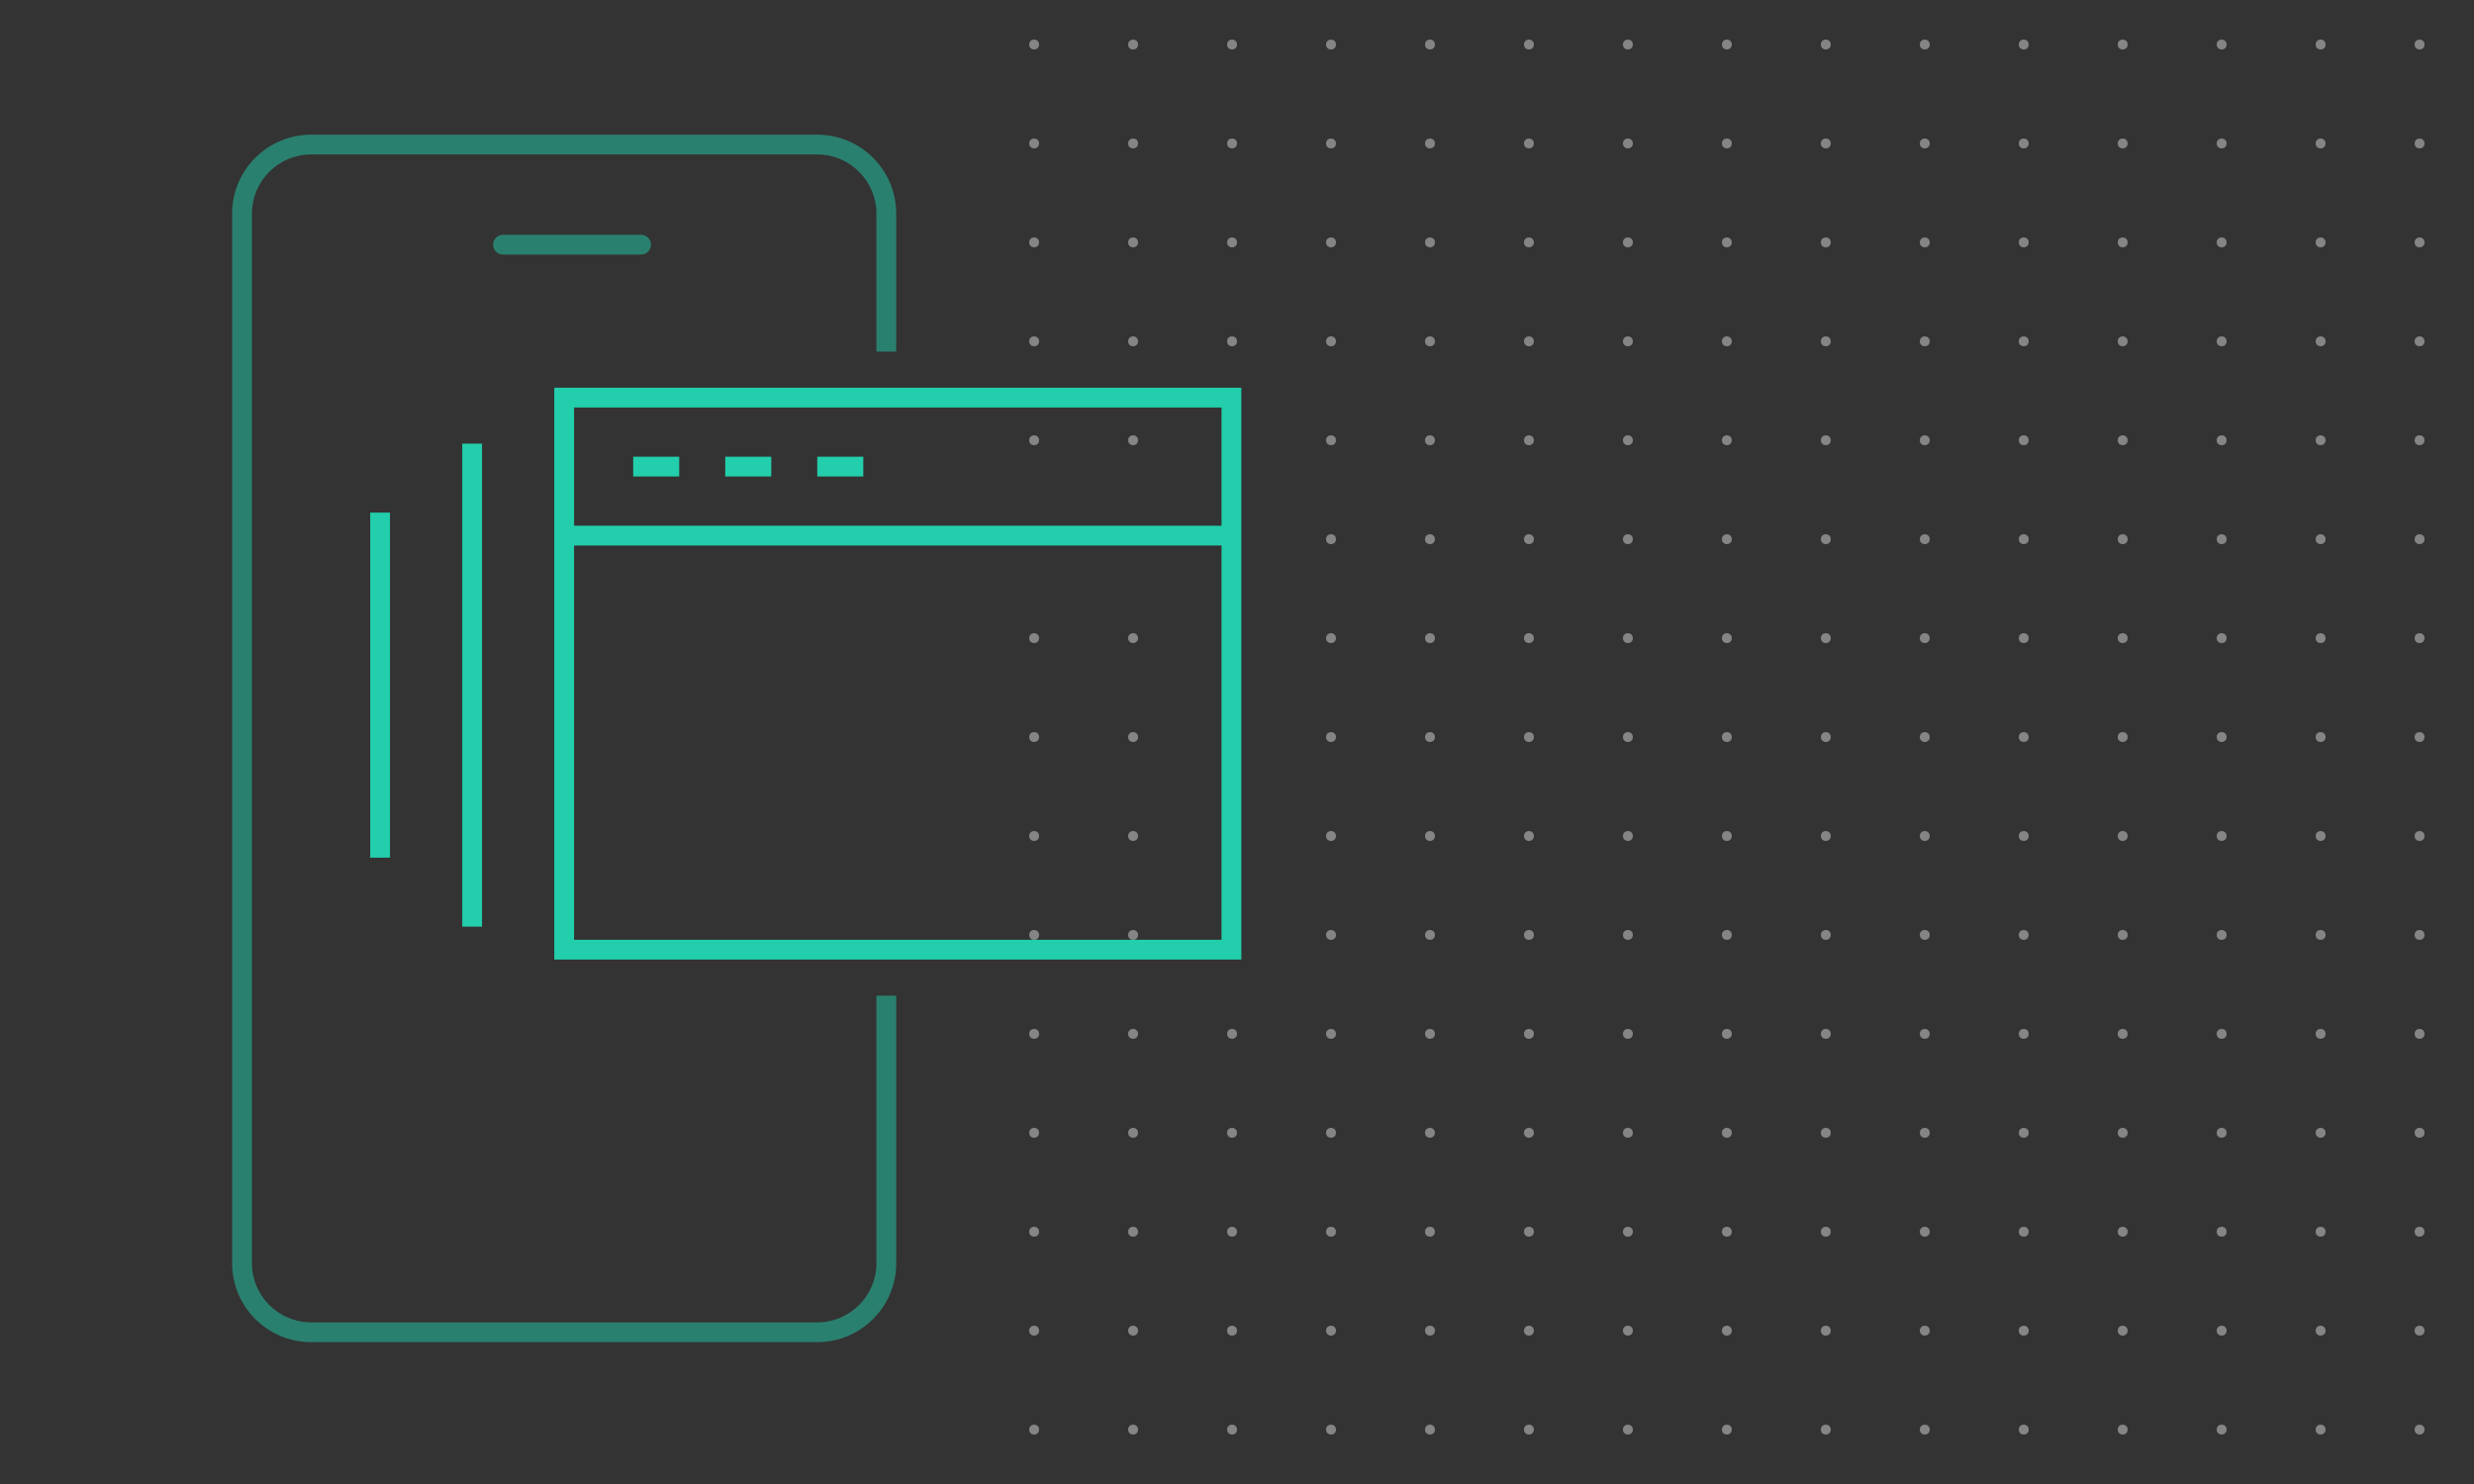<svg xmlns="http://www.w3.org/2000/svg" xmlns:xlink="http://www.w3.org/1999/xlink" id="Ebene_1" x="0px" y="0px" width="250px" height="150px" viewBox="0 0 250 150" xml:space="preserve"><rect x="0" y="0" width="250" height="150" fill="#333333" stroke="none"/><path opacity="0.5" fill="#22CEAB" d="M82.586,135.663h-51.15c-4.398,0-7.977-3.577-7.977-7.974V21.589 c0-4.398,3.578-7.977,7.977-7.977h51.15c4.399,0,7.978,3.578,7.978,7.977v13.95h-2v-13.95c0-3.295-2.682-5.977-5.978-5.977h-51.15 c-3.295,0-5.977,2.681-5.977,5.977v106.101c0,3.294,2.681,5.974,5.977,5.974h51.15c3.296,0,5.978-2.68,5.978-5.974v-27.048h2v27.048 C90.563,132.086,86.985,135.663,82.586,135.663z"></path><path opacity="0.5" fill="#22CEAB" d="M64.778,25.731H50.828c-0.552,0-1-0.448-1-1s0.448-1,1-1h13.951c0.552,0,1,0.448,1,1 S65.331,25.731,64.778,25.731z"></path><rect x="63.985" y="46.163" fill="#22CEAB" width="4.65" height="2"></rect><rect x="73.285" y="46.163" fill="#22CEAB" width="4.652" height="2"></rect><rect x="82.586" y="46.163" fill="#22CEAB" width="4.65" height="2"></rect><rect x="46.71" y="44.841" fill="#22CEAB" width="2" height="48.824"></rect><rect x="37.41" y="51.813" fill="#22CEAB" width="2" height="34.879"></rect><circle fill="#FFFFFF" fill-opacity="0.4" cx="104.5" cy="4.501" r="0.5"></circle><circle fill="#FFFFFF" fill-opacity="0.4" cx="104.5" cy="14.501" r="0.5"></circle><circle fill="#FFFFFF" fill-opacity="0.4" cx="104.5" cy="24.501" r="0.5"></circle><circle fill="#FFFFFF" fill-opacity="0.4" cx="104.5" cy="34.501" r="0.5"></circle><circle fill="#FFFFFF" fill-opacity="0.4" cx="104.5" cy="44.501" r="0.5"></circle><circle fill="#FFFFFF" fill-opacity="0.4" cx="104.5" cy="54.501" r="0.5"></circle><circle fill="#FFFFFF" fill-opacity="0.4" cx="104.5" cy="64.501" r="0.5"></circle><circle fill="#FFFFFF" fill-opacity="0.4" cx="104.5" cy="74.501" r="0.5"></circle><circle fill="#FFFFFF" fill-opacity="0.4" cx="104.5" cy="84.501" r="0.5"></circle><circle fill="#FFFFFF" fill-opacity="0.4" cx="104.5" cy="94.501" r="0.5"></circle><circle fill="#FFFFFF" fill-opacity="0.4" cx="104.5" cy="104.501" r="0.5"></circle><circle fill="#FFFFFF" fill-opacity="0.4" cx="104.5" cy="114.501" r="0.5"></circle><circle fill="#FFFFFF" fill-opacity="0.4" cx="104.5" cy="124.501" r="0.5"></circle><circle fill="#FFFFFF" fill-opacity="0.4" cx="104.5" cy="134.501" r="0.5"></circle><circle fill="#FFFFFF" fill-opacity="0.4" cx="104.5" cy="144.501" r="0.5"></circle><circle fill="#FFFFFF" fill-opacity="0.4" cx="114.5" cy="4.501" r="0.5"></circle><circle fill="#FFFFFF" fill-opacity="0.4" cx="114.5" cy="14.501" r="0.5"></circle><circle fill="#FFFFFF" fill-opacity="0.4" cx="114.5" cy="24.501" r="0.5"></circle><circle fill="#FFFFFF" fill-opacity="0.4" cx="114.5" cy="34.501" r="0.5"></circle><circle fill="#FFFFFF" fill-opacity="0.4" cx="114.5" cy="44.501" r="0.5"></circle><circle fill="#FFFFFF" fill-opacity="0.4" cx="114.5" cy="54.501" r="0.5"></circle><circle fill="#FFFFFF" fill-opacity="0.4" cx="114.5" cy="64.501" r="0.5"></circle><circle fill="#FFFFFF" fill-opacity="0.4" cx="114.5" cy="74.501" r="0.5"></circle><circle fill="#FFFFFF" fill-opacity="0.4" cx="114.5" cy="84.501" r="0.5"></circle><circle fill="#FFFFFF" fill-opacity="0.4" cx="114.5" cy="94.501" r="0.5"></circle><circle fill="#FFFFFF" fill-opacity="0.4" cx="114.5" cy="104.501" r="0.5"></circle><circle fill="#FFFFFF" fill-opacity="0.4" cx="114.5" cy="114.501" r="0.5"></circle><circle fill="#FFFFFF" fill-opacity="0.4" cx="114.5" cy="124.501" r="0.5"></circle><circle fill="#FFFFFF" fill-opacity="0.4" cx="114.5" cy="134.501" r="0.5"></circle><circle fill="#FFFFFF" fill-opacity="0.4" cx="114.5" cy="144.501" r="0.5"></circle><circle fill="#FFFFFF" fill-opacity="0.4" cx="124.5" cy="4.501" r="0.5"></circle><circle fill="#FFFFFF" fill-opacity="0.4" cx="124.5" cy="14.501" r="0.5"></circle><circle fill="#FFFFFF" fill-opacity="0.4" cx="124.5" cy="24.501" r="0.5"></circle><circle fill="#FFFFFF" fill-opacity="0.4" cx="124.5" cy="34.501" r="0.5"></circle><circle fill="#FFFFFF" fill-opacity="0.4" cx="124.5" cy="44.501" r="0.5"></circle><circle fill="#FFFFFF" fill-opacity="0.4" cx="124.5" cy="54.501" r="0.5"></circle><circle fill="#FFFFFF" fill-opacity="0.4" cx="124.5" cy="64.501" r="0.5"></circle><circle fill="#FFFFFF" fill-opacity="0.4" cx="124.5" cy="74.501" r="0.5"></circle><circle fill="#FFFFFF" fill-opacity="0.4" cx="124.5" cy="84.501" r="0.5"></circle><circle fill="#FFFFFF" fill-opacity="0.4" cx="124.5" cy="94.501" r="0.5"></circle><circle fill="#FFFFFF" fill-opacity="0.4" cx="124.5" cy="104.501" r="0.5"></circle><circle fill="#FFFFFF" fill-opacity="0.4" cx="124.5" cy="114.501" r="0.5"></circle><circle fill="#FFFFFF" fill-opacity="0.4" cx="124.5" cy="124.501" r="0.5"></circle><circle fill="#FFFFFF" fill-opacity="0.4" cx="124.5" cy="134.501" r="0.5"></circle><circle fill="#FFFFFF" fill-opacity="0.4" cx="124.5" cy="144.501" r="0.5"></circle><circle fill="#FFFFFF" fill-opacity="0.4" cx="134.5" cy="4.501" r="0.5"></circle><circle fill="#FFFFFF" fill-opacity="0.4" cx="134.5" cy="14.501" r="0.5"></circle><circle fill="#FFFFFF" fill-opacity="0.4" cx="134.5" cy="24.501" r="0.5"></circle><circle fill="#FFFFFF" fill-opacity="0.4" cx="134.5" cy="34.501" r="0.5"></circle><circle fill="#FFFFFF" fill-opacity="0.4" cx="134.5" cy="44.501" r="0.5"></circle><circle fill="#FFFFFF" fill-opacity="0.4" cx="134.5" cy="54.501" r="0.5"></circle><circle fill="#FFFFFF" fill-opacity="0.4" cx="134.5" cy="64.501" r="0.5"></circle><circle fill="#FFFFFF" fill-opacity="0.4" cx="134.5" cy="74.501" r="0.5"></circle><circle fill="#FFFFFF" fill-opacity="0.4" cx="134.5" cy="84.501" r="0.5"></circle><circle fill="#FFFFFF" fill-opacity="0.4" cx="134.5" cy="94.501" r="0.5"></circle><circle fill="#FFFFFF" fill-opacity="0.4" cx="134.5" cy="104.501" r="0.5"></circle><circle fill="#FFFFFF" fill-opacity="0.4" cx="134.5" cy="114.501" r="0.5"></circle><circle fill="#FFFFFF" fill-opacity="0.4" cx="134.5" cy="124.501" r="0.5"></circle><circle fill="#FFFFFF" fill-opacity="0.4" cx="134.5" cy="134.501" r="0.5"></circle><circle fill="#FFFFFF" fill-opacity="0.4" cx="134.5" cy="144.501" r="0.5"></circle><circle fill="#FFFFFF" fill-opacity="0.4" cx="144.5" cy="4.501" r="0.5"></circle><circle fill="#FFFFFF" fill-opacity="0.4" cx="144.5" cy="14.501" r="0.5"></circle><circle fill="#FFFFFF" fill-opacity="0.4" cx="144.5" cy="24.501" r="0.5"></circle><circle fill="#FFFFFF" fill-opacity="0.4" cx="144.5" cy="34.501" r="0.5"></circle><circle fill="#FFFFFF" fill-opacity="0.4" cx="144.5" cy="44.501" r="0.5"></circle><circle fill="#FFFFFF" fill-opacity="0.4" cx="144.5" cy="54.501" r="0.5"></circle><circle fill="#FFFFFF" fill-opacity="0.4" cx="144.5" cy="64.501" r="0.5"></circle><circle fill="#FFFFFF" fill-opacity="0.4" cx="144.5" cy="74.501" r="0.5"></circle><circle fill="#FFFFFF" fill-opacity="0.4" cx="144.5" cy="84.501" r="0.5"></circle><circle fill="#FFFFFF" fill-opacity="0.4" cx="144.5" cy="94.501" r="0.5"></circle><circle fill="#FFFFFF" fill-opacity="0.4" cx="144.5" cy="104.501" r="0.5"></circle><circle fill="#FFFFFF" fill-opacity="0.4" cx="144.5" cy="114.501" r="0.5"></circle><circle fill="#FFFFFF" fill-opacity="0.4" cx="144.5" cy="124.501" r="0.5"></circle><circle fill="#FFFFFF" fill-opacity="0.4" cx="144.5" cy="134.501" r="0.5"></circle><circle fill="#FFFFFF" fill-opacity="0.4" cx="144.5" cy="144.501" r="0.5"></circle><circle fill="#FFFFFF" fill-opacity="0.4" cx="154.5" cy="4.501" r="0.5"></circle><circle fill="#FFFFFF" fill-opacity="0.4" cx="154.5" cy="14.501" r="0.5"></circle><circle fill="#FFFFFF" fill-opacity="0.4" cx="154.5" cy="24.501" r="0.5"></circle><circle fill="#FFFFFF" fill-opacity="0.4" cx="154.5" cy="34.501" r="0.5"></circle><circle fill="#FFFFFF" fill-opacity="0.4" cx="154.5" cy="44.501" r="0.5"></circle><circle fill="#FFFFFF" fill-opacity="0.4" cx="154.5" cy="54.501" r="0.5"></circle><circle fill="#FFFFFF" fill-opacity="0.4" cx="154.5" cy="64.501" r="0.5"></circle><circle fill="#FFFFFF" fill-opacity="0.4" cx="154.5" cy="74.501" r="0.5"></circle><circle fill="#FFFFFF" fill-opacity="0.4" cx="154.5" cy="84.501" r="0.5"></circle><circle fill="#FFFFFF" fill-opacity="0.4" cx="154.5" cy="94.501" r="0.5"></circle><circle fill="#FFFFFF" fill-opacity="0.4" cx="154.5" cy="104.501" r="0.5"></circle><circle fill="#FFFFFF" fill-opacity="0.4" cx="154.5" cy="114.501" r="0.5"></circle><circle fill="#FFFFFF" fill-opacity="0.4" cx="154.5" cy="124.501" r="0.5"></circle><circle fill="#FFFFFF" fill-opacity="0.4" cx="154.5" cy="134.501" r="0.5"></circle><circle fill="#FFFFFF" fill-opacity="0.4" cx="154.5" cy="144.501" r="0.5"></circle><circle fill="#FFFFFF" fill-opacity="0.4" cx="164.5" cy="4.501" r="0.5"></circle><circle fill="#FFFFFF" fill-opacity="0.4" cx="164.5" cy="14.501" r="0.5"></circle><circle fill="#FFFFFF" fill-opacity="0.4" cx="164.5" cy="24.501" r="0.5"></circle><circle fill="#FFFFFF" fill-opacity="0.4" cx="164.5" cy="34.501" r="0.5"></circle><circle fill="#FFFFFF" fill-opacity="0.4" cx="164.5" cy="44.501" r="0.5"></circle><circle fill="#FFFFFF" fill-opacity="0.4" cx="164.5" cy="54.501" r="0.5"></circle><circle fill="#FFFFFF" fill-opacity="0.4" cx="164.5" cy="64.501" r="0.5"></circle><circle fill="#FFFFFF" fill-opacity="0.4" cx="164.5" cy="74.501" r="0.5"></circle><circle fill="#FFFFFF" fill-opacity="0.4" cx="164.5" cy="84.501" r="0.5"></circle><circle fill="#FFFFFF" fill-opacity="0.4" cx="164.5" cy="94.501" r="0.5"></circle><circle fill="#FFFFFF" fill-opacity="0.4" cx="164.5" cy="104.501" r="0.5"></circle><circle fill="#FFFFFF" fill-opacity="0.4" cx="164.5" cy="114.501" r="0.5"></circle><circle fill="#FFFFFF" fill-opacity="0.4" cx="164.5" cy="124.501" r="0.5"></circle><circle fill="#FFFFFF" fill-opacity="0.4" cx="164.5" cy="134.501" r="0.5"></circle><circle fill="#FFFFFF" fill-opacity="0.4" cx="164.5" cy="144.501" r="0.5"></circle><circle fill="#FFFFFF" fill-opacity="0.4" cx="174.5" cy="4.501" r="0.5"></circle><circle fill="#FFFFFF" fill-opacity="0.4" cx="174.5" cy="14.501" r="0.5"></circle><circle fill="#FFFFFF" fill-opacity="0.4" cx="174.5" cy="24.501" r="0.5"></circle><circle fill="#FFFFFF" fill-opacity="0.4" cx="174.5" cy="34.501" r="0.5"></circle><circle fill="#FFFFFF" fill-opacity="0.4" cx="174.5" cy="44.501" r="0.5"></circle><circle fill="#FFFFFF" fill-opacity="0.4" cx="174.5" cy="54.501" r="0.5"></circle><circle fill="#FFFFFF" fill-opacity="0.4" cx="174.5" cy="64.501" r="0.5"></circle><circle fill="#FFFFFF" fill-opacity="0.4" cx="174.5" cy="74.501" r="0.5"></circle><circle fill="#FFFFFF" fill-opacity="0.4" cx="174.5" cy="84.501" r="0.5"></circle><circle fill="#FFFFFF" fill-opacity="0.4" cx="174.5" cy="94.501" r="0.5"></circle><circle fill="#FFFFFF" fill-opacity="0.4" cx="174.5" cy="104.501" r="0.5"></circle><circle fill="#FFFFFF" fill-opacity="0.4" cx="174.5" cy="114.501" r="0.5"></circle><circle fill="#FFFFFF" fill-opacity="0.4" cx="174.5" cy="124.501" r="0.5"></circle><circle fill="#FFFFFF" fill-opacity="0.4" cx="174.5" cy="134.501" r="0.5"></circle><circle fill="#FFFFFF" fill-opacity="0.4" cx="174.5" cy="144.501" r="0.5"></circle><circle fill="#FFFFFF" fill-opacity="0.4" cx="184.5" cy="4.501" r="0.5"></circle><circle fill="#FFFFFF" fill-opacity="0.4" cx="184.5" cy="14.501" r="0.5"></circle><circle fill="#FFFFFF" fill-opacity="0.4" cx="184.5" cy="24.501" r="0.5"></circle><circle fill="#FFFFFF" fill-opacity="0.4" cx="184.5" cy="34.501" r="0.5"></circle><circle fill="#FFFFFF" fill-opacity="0.4" cx="184.5" cy="44.501" r="0.5"></circle><circle fill="#FFFFFF" fill-opacity="0.4" cx="184.5" cy="54.501" r="0.5"></circle><circle fill="#FFFFFF" fill-opacity="0.4" cx="184.5" cy="64.501" r="0.5"></circle><circle fill="#FFFFFF" fill-opacity="0.4" cx="184.5" cy="74.501" r="0.5"></circle><circle fill="#FFFFFF" fill-opacity="0.4" cx="184.5" cy="84.501" r="0.5"></circle><circle fill="#FFFFFF" fill-opacity="0.4" cx="184.5" cy="94.501" r="0.5"></circle><circle fill="#FFFFFF" fill-opacity="0.4" cx="184.5" cy="104.501" r="0.5"></circle><circle fill="#FFFFFF" fill-opacity="0.4" cx="184.5" cy="114.501" r="0.5"></circle><circle fill="#FFFFFF" fill-opacity="0.4" cx="184.5" cy="124.501" r="0.5"></circle><circle fill="#FFFFFF" fill-opacity="0.4" cx="184.5" cy="134.501" r="0.5"></circle><circle fill="#FFFFFF" fill-opacity="0.4" cx="184.5" cy="144.501" r="0.5"></circle><circle fill="#FFFFFF" fill-opacity="0.4" cx="194.5" cy="4.501" r="0.5"></circle><circle fill="#FFFFFF" fill-opacity="0.4" cx="194.5" cy="14.501" r="0.5"></circle><circle fill="#FFFFFF" fill-opacity="0.4" cx="194.5" cy="24.501" r="0.5"></circle><circle fill="#FFFFFF" fill-opacity="0.4" cx="194.5" cy="34.501" r="0.5"></circle><circle fill="#FFFFFF" fill-opacity="0.4" cx="194.5" cy="44.501" r="0.5"></circle><circle fill="#FFFFFF" fill-opacity="0.4" cx="194.5" cy="54.501" r="0.5"></circle><circle fill="#FFFFFF" fill-opacity="0.4" cx="194.5" cy="64.501" r="0.5"></circle><circle fill="#FFFFFF" fill-opacity="0.4" cx="194.5" cy="74.501" r="0.5"></circle><circle fill="#FFFFFF" fill-opacity="0.4" cx="194.5" cy="84.501" r="0.5"></circle><circle fill="#FFFFFF" fill-opacity="0.4" cx="194.5" cy="94.501" r="0.5"></circle><circle fill="#FFFFFF" fill-opacity="0.4" cx="194.5" cy="104.501" r="0.5"></circle><circle fill="#FFFFFF" fill-opacity="0.4" cx="194.5" cy="114.501" r="0.5"></circle><circle fill="#FFFFFF" fill-opacity="0.4" cx="194.5" cy="124.501" r="0.5"></circle><circle fill="#FFFFFF" fill-opacity="0.4" cx="194.5" cy="134.501" r="0.5"></circle><circle fill="#FFFFFF" fill-opacity="0.4" cx="194.5" cy="144.501" r="0.5"></circle><circle fill="#FFFFFF" fill-opacity="0.4" cx="204.5" cy="4.501" r="0.5"></circle><circle fill="#FFFFFF" fill-opacity="0.4" cx="204.5" cy="14.501" r="0.5"></circle><circle fill="#FFFFFF" fill-opacity="0.4" cx="204.5" cy="24.501" r="0.5"></circle><circle fill="#FFFFFF" fill-opacity="0.4" cx="204.5" cy="34.501" r="0.5"></circle><circle fill="#FFFFFF" fill-opacity="0.4" cx="204.5" cy="44.501" r="0.5"></circle><circle fill="#FFFFFF" fill-opacity="0.4" cx="204.5" cy="54.501" r="0.5"></circle><circle fill="#FFFFFF" fill-opacity="0.4" cx="204.5" cy="64.501" r="0.5"></circle><circle fill="#FFFFFF" fill-opacity="0.4" cx="204.5" cy="74.501" r="0.5"></circle><circle fill="#FFFFFF" fill-opacity="0.4" cx="204.5" cy="84.501" r="0.5"></circle><circle fill="#FFFFFF" fill-opacity="0.4" cx="204.5" cy="94.501" r="0.5"></circle><circle fill="#FFFFFF" fill-opacity="0.4" cx="204.5" cy="104.501" r="0.5"></circle><circle fill="#FFFFFF" fill-opacity="0.4" cx="204.5" cy="114.501" r="0.5"></circle><circle fill="#FFFFFF" fill-opacity="0.4" cx="204.5" cy="124.501" r="0.5"></circle><circle fill="#FFFFFF" fill-opacity="0.4" cx="204.5" cy="134.501" r="0.5"></circle><circle fill="#FFFFFF" fill-opacity="0.4" cx="204.5" cy="144.501" r="0.5"></circle><circle fill="#FFFFFF" fill-opacity="0.4" cx="214.5" cy="4.501" r="0.5"></circle><circle fill="#FFFFFF" fill-opacity="0.4" cx="214.5" cy="14.501" r="0.5"></circle><circle fill="#FFFFFF" fill-opacity="0.4" cx="214.5" cy="24.501" r="0.5"></circle><circle fill="#FFFFFF" fill-opacity="0.4" cx="214.5" cy="34.501" r="0.5"></circle><circle fill="#FFFFFF" fill-opacity="0.4" cx="214.5" cy="44.501" r="0.5"></circle><circle fill="#FFFFFF" fill-opacity="0.4" cx="214.5" cy="54.501" r="0.5"></circle><circle fill="#FFFFFF" fill-opacity="0.4" cx="214.5" cy="64.501" r="0.5"></circle><circle fill="#FFFFFF" fill-opacity="0.4" cx="214.5" cy="74.501" r="0.5"></circle><circle fill="#FFFFFF" fill-opacity="0.4" cx="214.5" cy="84.501" r="0.5"></circle><circle fill="#FFFFFF" fill-opacity="0.4" cx="214.5" cy="94.501" r="0.5"></circle><circle fill="#FFFFFF" fill-opacity="0.4" cx="214.5" cy="104.501" r="0.5"></circle><circle fill="#FFFFFF" fill-opacity="0.4" cx="214.5" cy="114.501" r="0.5"></circle><circle fill="#FFFFFF" fill-opacity="0.4" cx="214.5" cy="124.501" r="0.5"></circle><circle fill="#FFFFFF" fill-opacity="0.4" cx="214.5" cy="134.501" r="0.5"></circle><circle fill="#FFFFFF" fill-opacity="0.4" cx="214.5" cy="144.501" r="0.5"></circle><circle fill="#FFFFFF" fill-opacity="0.4" cx="224.5" cy="4.501" r="0.5"></circle><circle fill="#FFFFFF" fill-opacity="0.4" cx="224.5" cy="14.501" r="0.5"></circle><circle fill="#FFFFFF" fill-opacity="0.4" cx="224.5" cy="24.501" r="0.5"></circle><circle fill="#FFFFFF" fill-opacity="0.4" cx="224.5" cy="34.501" r="0.5"></circle><circle fill="#FFFFFF" fill-opacity="0.4" cx="224.5" cy="44.501" r="0.5"></circle><circle fill="#FFFFFF" fill-opacity="0.4" cx="224.5" cy="54.501" r="0.5"></circle><circle fill="#FFFFFF" fill-opacity="0.4" cx="224.5" cy="64.501" r="0.5"></circle><circle fill="#FFFFFF" fill-opacity="0.4" cx="224.5" cy="74.501" r="0.5"></circle><circle fill="#FFFFFF" fill-opacity="0.4" cx="224.5" cy="84.501" r="0.5"></circle><circle fill="#FFFFFF" fill-opacity="0.4" cx="224.5" cy="94.501" r="0.5"></circle><circle fill="#FFFFFF" fill-opacity="0.4" cx="224.5" cy="104.501" r="0.5"></circle><circle fill="#FFFFFF" fill-opacity="0.4" cx="224.5" cy="114.501" r="0.5"></circle><circle fill="#FFFFFF" fill-opacity="0.4" cx="224.5" cy="124.501" r="0.5"></circle><circle fill="#FFFFFF" fill-opacity="0.4" cx="224.5" cy="134.501" r="0.5"></circle><circle fill="#FFFFFF" fill-opacity="0.4" cx="224.5" cy="144.501" r="0.5"></circle><circle fill="#FFFFFF" fill-opacity="0.4" cx="234.5" cy="4.501" r="0.5"></circle><circle fill="#FFFFFF" fill-opacity="0.4" cx="234.5" cy="14.501" r="0.5"></circle><circle fill="#FFFFFF" fill-opacity="0.4" cx="234.5" cy="24.501" r="0.5"></circle><circle fill="#FFFFFF" fill-opacity="0.4" cx="234.5" cy="34.501" r="0.5"></circle><circle fill="#FFFFFF" fill-opacity="0.4" cx="234.5" cy="44.501" r="0.5"></circle><circle fill="#FFFFFF" fill-opacity="0.4" cx="234.5" cy="54.501" r="0.5"></circle><circle fill="#FFFFFF" fill-opacity="0.4" cx="234.5" cy="64.501" r="0.5"></circle><circle fill="#FFFFFF" fill-opacity="0.4" cx="234.5" cy="74.501" r="0.5"></circle><circle fill="#FFFFFF" fill-opacity="0.4" cx="234.5" cy="84.501" r="0.5"></circle><circle fill="#FFFFFF" fill-opacity="0.4" cx="234.5" cy="94.501" r="0.5"></circle><circle fill="#FFFFFF" fill-opacity="0.4" cx="234.5" cy="104.501" r="0.5"></circle><circle fill="#FFFFFF" fill-opacity="0.4" cx="234.5" cy="114.501" r="0.5"></circle><circle fill="#FFFFFF" fill-opacity="0.4" cx="234.5" cy="124.501" r="0.5"></circle><circle fill="#FFFFFF" fill-opacity="0.4" cx="234.5" cy="134.501" r="0.5"></circle><circle fill="#FFFFFF" fill-opacity="0.4" cx="234.5" cy="144.501" r="0.5"></circle><circle fill="#FFFFFF" fill-opacity="0.4" cx="244.5" cy="4.501" r="0.5"></circle><circle fill="#FFFFFF" fill-opacity="0.4" cx="244.5" cy="14.501" r="0.5"></circle><circle fill="#FFFFFF" fill-opacity="0.4" cx="244.5" cy="24.501" r="0.5"></circle><circle fill="#FFFFFF" fill-opacity="0.4" cx="244.5" cy="34.501" r="0.5"></circle><circle fill="#FFFFFF" fill-opacity="0.4" cx="244.5" cy="44.501" r="0.5"></circle><circle fill="#FFFFFF" fill-opacity="0.4" cx="244.5" cy="54.501" r="0.5"></circle><circle fill="#FFFFFF" fill-opacity="0.4" cx="244.5" cy="64.501" r="0.5"></circle><circle fill="#FFFFFF" fill-opacity="0.4" cx="244.5" cy="74.501" r="0.5"></circle><circle fill="#FFFFFF" fill-opacity="0.4" cx="244.5" cy="84.501" r="0.5"></circle><circle fill="#FFFFFF" fill-opacity="0.4" cx="244.5" cy="94.501" r="0.5"></circle><circle fill="#FFFFFF" fill-opacity="0.4" cx="244.5" cy="104.501" r="0.5"></circle><circle fill="#FFFFFF" fill-opacity="0.4" cx="244.5" cy="114.501" r="0.5"></circle><circle fill="#FFFFFF" fill-opacity="0.4" cx="244.5" cy="124.501" r="0.5"></circle><circle fill="#FFFFFF" fill-opacity="0.4" cx="244.5" cy="134.501" r="0.5"></circle><circle fill="#FFFFFF" fill-opacity="0.4" cx="244.5" cy="144.501" r="0.5"></circle><path fill="#22CEAB" d="M125.437,96.991H56.011V39.19h69.426V96.991z M58.011,94.991h65.426V41.19H58.011V94.991z"></path><rect x="57.011" y="53.139" fill="#22CEAB" width="67.426" height="2"></rect></svg>